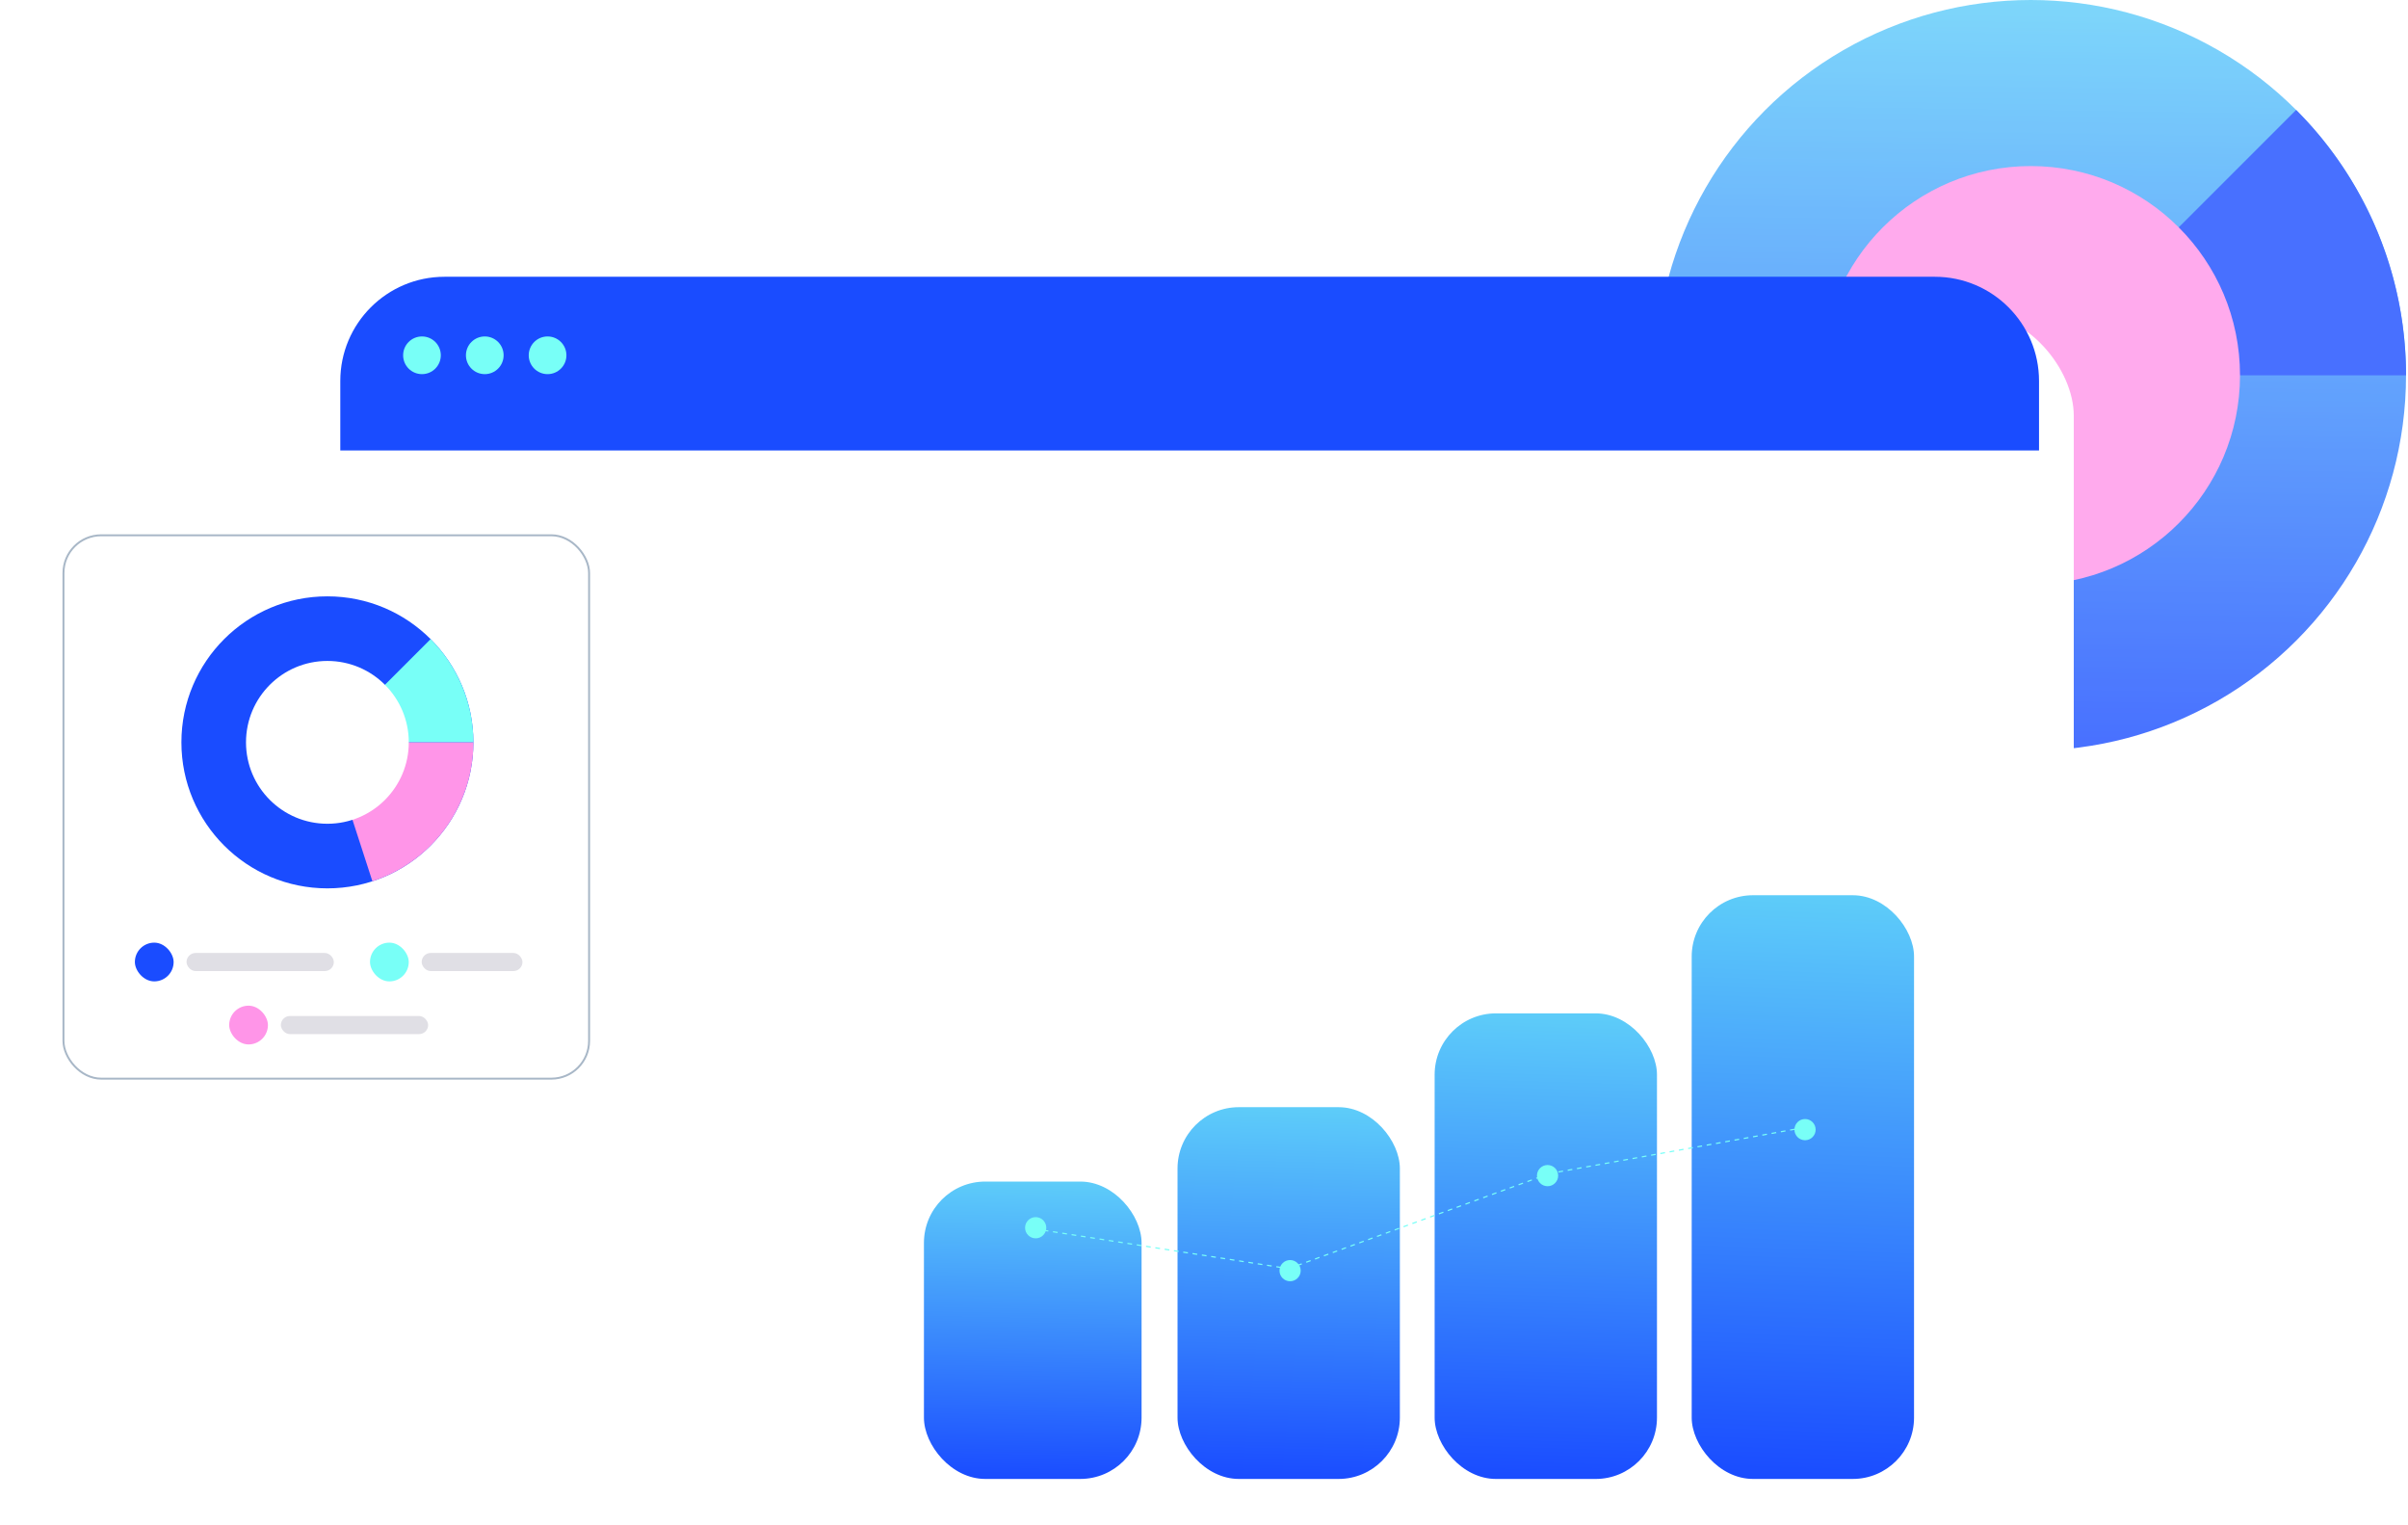 
<svg width="496" height="314" fill="none" xmlns="http://www.w3.org/2000/svg">
    <g opacity=".8">
        <circle cx="418.297" cy="77.297" r="77.297" fill="url(#a)"/>
        <path fill-rule="evenodd" clip-rule="evenodd" d="M418.299 77.297h77.297a77.312 77.312 0 0 0-7.32-32.834 77.305 77.305 0 0 0-15.319-21.823l-54.658 54.657Z" fill="#1A4CFF"/>
        <circle cx="418.302" cy="77.296" r="43.095" fill="#FF95E8"/>
    </g>
    <g filter="url(#b)">
        <rect x="70.094" y="57" width="349.907" height="234.702" rx="21.467" fill="#fff"/>
    </g>
    <path d="M70.094 78.467C70.094 66.61 79.704 57 91.56 57h306.974C410.389 57 420 66.611 420 78.467v14.31H70.094v-14.31Z" fill="#1A4CFF"/>
    <rect x="190.313" y="243.338" width="44.828" height="61.243" rx="12.627" fill="url(#c)"/>
    <rect x="242.548" y="228.018" width="45.796" height="76.564" rx="12.627" fill="url(#d)"/>
    <rect x="295.507" y="208.698" width="45.796" height="95.885" rx="12.627" fill="url(#e)"/>
    <rect x="348.457" y="184.369" width="45.796" height="120.213" rx="12.627" fill="url(#f)"/>
    <path stroke="#78FFF7" stroke-width=".243" stroke-dasharray="0.97 0.97" d="m213.061 253.069 52.404 8.207M265.406 261.282l53.667-19.572M319.091 241.705l52.404-9.471"/>
    <circle cx="213.329" cy="252.846" r="2.183" fill="#78FFF7"/>
    <circle cx="265.734" cy="261.685" r="2.183" fill="#78FFF7"/>
    <circle cx="318.767" cy="242.113" r="2.183" fill="#78FFF7"/>
    <circle cx="371.804" cy="232.642" r="2.183" fill="#78FFF7"/>
    <circle cx="86.918" cy="73.171" r="3.881" fill="#78FFF7"/>
    <circle cx="99.854" cy="73.171" r="3.881" fill="#78FFF7"/>
    <circle cx="112.79" cy="73.171" r="3.881" fill="#78FFF7"/>
    <g filter="url(#g)">
        <rect x="8.199" y="110.24" width="108.269" height="111.9" rx="7.771" fill="#fff"/>
        <rect x="8.199" y="110.24" width="108.269" height="111.9" rx="7.771" stroke="#A8B7C7" stroke-width=".399"/>
        <circle cx="62.563" cy="152.884" r="30.07" fill="#1A4CFF"/>
        <path fill-rule="evenodd" clip-rule="evenodd" d="M62.561 152.885h30.07a30.069 30.069 0 0 0-8.807-21.263l-21.263 21.263Z" fill="#78FFF7"/>
        <path fill-rule="evenodd" clip-rule="evenodd" d="M92.632 152.884a30.073 30.073 0 0 1-20.8 28.606l-9.27-28.606h30.07Z" fill="#FF95E8"/>
        <circle cx="62.563" cy="152.884" r="16.765" fill="#fff"/>
        <rect x="22.907" y="194.131" width="7.983" height="7.983" rx="3.992" fill="#1A4CFF"/>
        <rect x="33.551" y="196.26" width="30.337" height="3.726" rx="1.863" fill="#E0DFE5"/>
        <rect x="71.339" y="194.131" width="7.983" height="7.983" rx="3.992" fill="#78FFF7"/>
        <rect x="81.983" y="196.26" width="20.757" height="3.726" rx="1.863" fill="#E0DFE5"/>
        <rect x="42.333" y="207.114" width="7.983" height="7.983" rx="3.992" fill="#FF95E8"/>
        <rect x="52.977" y="209.243" width="30.337" height="3.726" rx="1.863" fill="#E0DFE5"/>
    </g>
    <defs>
        <linearGradient id="a" x1="418.297" y1="154.593" x2="421.461" y2="-61.042" gradientUnits="userSpaceOnUse">
            <stop stop-color="#1A4CFF"/>
            <stop offset="1" stop-color="#78FFF7"/>
        </linearGradient>
        <linearGradient id="c" x1="212.727" y1="304.582" x2="214.439" y2="219.172" gradientUnits="userSpaceOnUse">
            <stop stop-color="#1A4CFF"/>
            <stop offset="1" stop-color="#78FFF7"/>
        </linearGradient>
        <linearGradient id="d" x1="265.446" y1="304.582" x2="268.065" y2="197.827" gradientUnits="userSpaceOnUse">
            <stop stop-color="#1A4CFF"/>
            <stop offset="1" stop-color="#78FFF7"/>
        </linearGradient>
        <linearGradient id="e" x1="318.405" y1="304.583" x2="322.511" y2="170.935" gradientUnits="userSpaceOnUse">
            <stop stop-color="#1A4CFF"/>
            <stop offset="1" stop-color="#78FFF7"/>
        </linearGradient>
        <linearGradient id="f" x1="371.355" y1="304.582" x2="377.805" y2="137.114" gradientUnits="userSpaceOnUse">
            <stop stop-color="#1A4CFF"/>
            <stop offset="1" stop-color="#78FFF7"/>
        </linearGradient>
        <filter id="b" x="62.938" y="49.844" width="378.529" height="263.324" filterUnits="userSpaceOnUse" color-interpolation-filters="sRGB">
            <feFlood flood-opacity="0" result="BackgroundImageFix"/>
            <feColorMatrix in="SourceAlpha" values="0 0 0 0 0 0 0 0 0 0 0 0 0 0 0 0 0 0 127 0" result="hardAlpha"/>
            <feOffset dx="7.156" dy="7.156"/>
            <feGaussianBlur stdDeviation="7.156"/>
            <feComposite in2="hardAlpha" operator="out"/>
            <feColorMatrix values="0 0 0 0 0.102 0 0 0 0 0.067 0 0 0 0 0.201 0 0 0 0.5 0"/>
            <feBlend in2="BackgroundImageFix" result="effect1_dropShadow_22_213"/>
            <feBlend in="SourceGraphic" in2="effect1_dropShadow_22_213" result="shape"/>
        </filter>
        <filter id="g" x=".69" y="97.856" width="133.036" height="136.666" filterUnits="userSpaceOnUse" color-interpolation-filters="sRGB">
            <feFlood flood-opacity="0" result="BackgroundImageFix"/>
            <feColorMatrix in="SourceAlpha" values="0 0 0 0 0 0 0 0 0 0 0 0 0 0 0 0 0 0 127 0" result="hardAlpha"/>
            <feOffset dx="4.874"/>
            <feGaussianBlur stdDeviation="6.092"/>
            <feComposite in2="hardAlpha" operator="out"/>
            <feColorMatrix values="0 0 0 0 0.405 0 0 0 0 0.385 0 0 0 0 0.462 0 0 0 0.2 0"/>
            <feBlend in2="BackgroundImageFix" result="effect1_dropShadow_22_213"/>
            <feBlend in="SourceGraphic" in2="effect1_dropShadow_22_213" result="shape"/>
        </filter>
    </defs>
</svg>